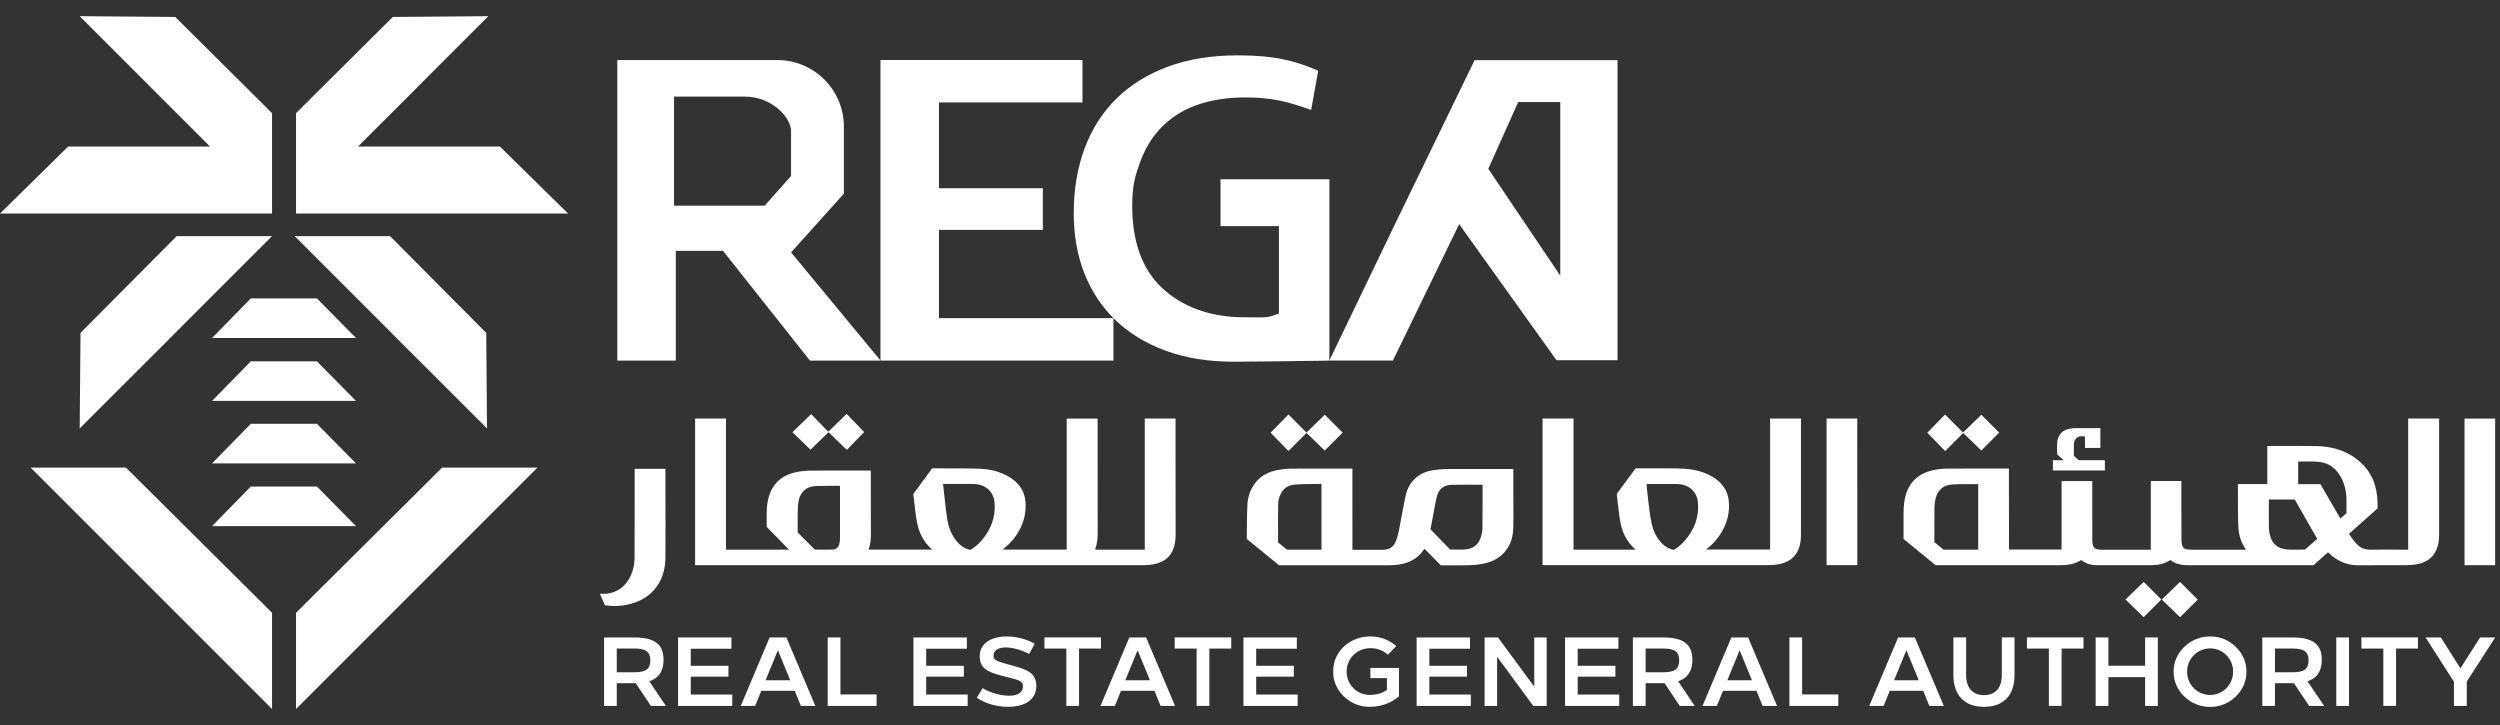 <svg width="131" height="38" viewBox="0 0 131 38" fill="none" xmlns="http://www.w3.org/2000/svg">
<rect x="0" y="0" width="131" height="38" fill="#333333" stroke="none"/>
<path d="M113.721 29.347C113.417 29.55 113.08 29.613 112.73 29.616C111.78 29.621 110.83 29.621 109.879 29.616C109.58 29.616 109.297 29.542 109.053 29.345C108.724 29.562 108.356 29.616 107.979 29.616C105.812 29.616 103.648 29.616 101.481 29.616C101.463 29.616 101.448 29.616 101.425 29.616C100.865 29.16 100.305 28.701 99.745 28.242C99.745 27.87 99.745 27.502 99.745 27.132C99.745 26.782 99.745 26.435 99.821 26.091C100.011 25.259 100.541 24.78 101.365 24.623C101.6 24.578 101.841 24.555 102.079 24.555C103.204 24.547 105.267 24.552 105.267 24.552V24.862V25.693C105.267 25.693 105.272 27.69 105.272 28.688V28.797H108.027V25.209H109.634V26.159C109.634 26.159 109.634 27.573 109.636 28.28C109.636 28.354 109.641 28.43 109.654 28.503C109.684 28.688 109.773 28.772 109.961 28.795C110.019 28.802 110.08 28.807 110.14 28.807C110.969 28.807 111.798 28.807 112.629 28.807C112.649 28.807 112.67 28.807 112.702 28.802V25.206H114.304V26.405C114.304 26.405 114.307 27.652 114.309 28.275C114.309 28.349 114.314 28.425 114.327 28.498C114.355 28.683 114.446 28.769 114.631 28.792C114.697 28.8 114.763 28.805 114.829 28.805C115.756 28.805 116.681 28.805 117.609 28.805C117.631 28.805 117.652 28.805 117.682 28.802C117.677 28.787 117.675 28.774 117.669 28.767C117.419 28.412 117.307 28.009 117.287 27.583C117.267 27.12 117.267 26.195 117.267 26.195V25.366H118.807V23.374C118.838 23.372 118.861 23.369 118.881 23.369C119.709 23.369 120.541 23.359 121.369 23.374C122.12 23.387 122.827 23.569 123.44 24.018C124.099 24.499 124.469 25.156 124.557 25.966C124.583 26.189 124.58 26.418 124.59 26.636C124.083 27.087 123.589 27.528 123.088 27.971C123.25 28.222 123.409 28.465 123.648 28.643C123.822 28.774 124.028 28.805 124.241 28.805C124.481 28.805 124.72 28.797 124.96 28.797C125.338 28.797 125.715 28.802 126.093 28.805C126.121 28.805 126.149 28.805 126.189 28.805V21.932H127.809V22.839C127.809 22.839 127.809 26.255 127.809 27.963C127.809 28.194 127.796 28.422 127.728 28.643C127.568 29.172 127.193 29.459 126.668 29.562C126.478 29.598 126.283 29.613 126.088 29.616C125.262 29.621 124.433 29.611 123.607 29.621C122.999 29.628 122.492 29.413 122.056 29.003C122.038 28.987 122.023 28.972 122.005 28.954C122 28.952 121.995 28.949 121.983 28.942C121.734 29.165 121.483 29.39 121.227 29.618H121.139C118.982 29.618 116.823 29.618 114.666 29.618C114.378 29.618 114.096 29.58 113.843 29.426C113.805 29.403 113.767 29.375 113.724 29.345L113.721 29.347ZM103.655 25.379C103.655 25.379 103.638 25.369 103.633 25.369C103.184 25.373 102.733 25.358 102.287 25.386C101.836 25.414 101.537 25.683 101.425 26.121C101.387 26.268 101.367 26.425 101.365 26.577C101.357 27.175 101.362 27.773 101.362 28.372C101.362 28.384 101.362 28.399 101.365 28.415C101.527 28.549 101.689 28.681 101.841 28.802H103.658V25.379H103.655ZM121.423 28.237C121.027 27.543 120.634 26.859 120.247 26.177H118.891C118.891 26.2 118.888 26.217 118.888 26.233C118.888 26.686 118.888 27.142 118.888 27.596C118.888 27.715 118.904 27.837 118.924 27.953C119.02 28.47 119.342 28.764 119.869 28.795C120.168 28.812 120.47 28.797 120.784 28.797C120.992 28.615 121.21 28.422 121.423 28.235V28.237ZM121.59 25.369C121.937 25.969 122.284 26.567 122.634 27.17C122.748 27.071 122.854 26.978 122.953 26.894C122.953 26.605 122.963 26.326 122.951 26.05C122.933 25.721 122.862 25.399 122.715 25.1C122.469 24.603 122.092 24.261 121.524 24.203C121.164 24.167 120.799 24.188 120.437 24.185C120.432 24.185 120.427 24.19 120.424 24.193V25.369H121.592H121.59Z" fill="white"/>
<path d="M130.746 29.616H129.142V21.935H130.746V29.616Z" fill="white"/>
<path d="M110.059 22.439V23.473H109.253V22.88C108.909 22.791 108.676 22.961 108.671 23.3C108.668 23.496 108.671 23.688 108.671 23.886C108.752 23.962 108.835 24.035 108.922 24.116H110.295V24.654H107.571V24.116H108.138C108.007 24 107.893 23.898 107.796 23.81C107.796 23.579 107.779 23.364 107.801 23.151C107.842 22.768 108.088 22.525 108.468 22.462C108.572 22.444 108.678 22.434 108.785 22.434C109.21 22.431 110.062 22.434 110.062 22.434V22.439H110.059Z" fill="white"/>
<path d="M103.823 21.734C104.135 22.046 104.451 22.363 104.758 22.669C104.446 22.981 104.129 23.298 103.82 23.607C103.511 23.308 103.194 22.999 102.873 22.687C102.566 22.996 102.249 23.313 101.927 23.635C101.611 23.311 101.304 22.996 100.99 22.674C101.301 22.355 101.611 22.038 101.92 21.722C102.239 22.041 102.553 22.355 102.862 22.664C103.189 22.348 103.509 22.038 103.823 21.732V21.734Z" fill="white"/>
<path d="M111.375 31.415C111.702 31.098 112.021 30.791 112.33 30.492C112.629 30.791 112.943 31.106 113.252 31.415C112.948 31.719 112.632 32.033 112.33 32.337C112.018 32.036 111.699 31.729 111.375 31.415Z" fill="white"/>
<path d="M115.161 31.42C114.857 31.724 114.542 32.038 114.236 32.342C113.922 32.038 113.602 31.732 113.278 31.417C113.605 31.101 113.924 30.791 114.233 30.492C114.532 30.791 114.849 31.108 115.161 31.42Z" fill="white"/>
<path d="M80.833 21.932H82.452V28.802H85.696C85.686 28.787 85.681 28.774 85.671 28.767C85.237 28.381 84.999 27.887 84.9 27.327C84.829 26.924 84.794 26.516 84.743 26.111C84.733 26.035 84.728 25.959 84.718 25.88C85.047 25.431 85.376 24.985 85.706 24.54C86.033 24.54 86.357 24.54 86.679 24.54C87.173 24.542 87.67 24.534 88.164 24.557C88.717 24.58 89.254 24.697 89.735 24.985C90.219 25.274 90.534 25.685 90.589 26.26C90.642 26.8 90.528 27.312 90.267 27.788C90.062 28.166 89.788 28.485 89.451 28.749C89.436 28.761 89.421 28.774 89.391 28.797H92.754V21.932H94.37V22.897C94.37 22.897 94.37 26.273 94.37 27.961C94.37 28.191 94.358 28.419 94.292 28.64C94.132 29.172 93.754 29.461 93.225 29.562C93.045 29.595 92.862 29.613 92.68 29.613C88.76 29.616 84.842 29.613 80.921 29.613H80.83V29.494C80.83 27.256 80.83 22.781 80.83 22.781V21.927L80.833 21.932ZM86.279 25.363C86.279 25.396 86.279 25.424 86.284 25.452C86.319 25.786 86.352 26.123 86.395 26.458C86.438 26.782 86.474 27.112 86.545 27.431C86.636 27.837 86.811 28.209 87.118 28.506C87.282 28.665 87.477 28.767 87.7 28.817C87.928 28.688 88.124 28.521 88.291 28.323C88.772 27.763 89.026 27.124 88.978 26.379C88.957 26.06 88.836 25.786 88.575 25.586C88.352 25.414 88.093 25.361 87.817 25.361C87.33 25.361 86.844 25.361 86.357 25.361C86.332 25.361 86.307 25.363 86.279 25.366V25.363Z" fill="white"/>
<path d="M75.498 29.62C75.217 29.337 74.93 29.048 74.642 28.756C74.583 28.835 74.53 28.908 74.472 28.977C74.158 29.344 73.745 29.519 73.278 29.585C73.111 29.608 72.941 29.62 72.774 29.62C70.883 29.62 68.993 29.62 67.1 29.62H67.021C66.461 29.162 65.901 28.706 65.331 28.239C65.341 27.644 65.334 27.046 65.364 26.45C65.387 26.017 65.524 25.609 65.808 25.264C66.106 24.902 66.504 24.712 66.953 24.628C67.189 24.585 67.429 24.56 67.668 24.557C68.795 24.55 70.866 24.555 70.866 24.555V24.96V25.594C70.866 25.594 70.868 27.659 70.868 28.693V28.809H70.962C71.291 28.809 71.621 28.809 71.948 28.809C72.125 28.809 72.303 28.809 72.477 28.809C72.776 28.809 73.002 28.678 73.121 28.407C73.205 28.216 73.26 28.014 73.301 27.811C73.425 27.203 73.522 26.592 73.653 25.984C73.737 25.591 73.927 25.244 74.249 24.988C74.517 24.775 74.832 24.671 75.164 24.628C75.387 24.598 75.612 24.58 75.838 24.577C77.041 24.572 79.299 24.577 79.299 24.577V25.966C79.299 25.966 79.312 27.112 79.294 27.682C79.279 28.171 79.137 28.622 78.787 28.987C78.481 29.306 78.093 29.476 77.665 29.549C77.419 29.593 77.166 29.613 76.915 29.62C76.446 29.631 75.977 29.623 75.498 29.623V29.62ZM77.683 25.401C77.135 25.401 76.598 25.391 76.061 25.404C75.676 25.414 75.404 25.604 75.298 25.989C75.257 26.133 75.23 26.283 75.202 26.433C75.118 26.878 75.037 27.325 74.958 27.735C75.316 28.105 75.658 28.457 75.985 28.794C76.261 28.794 76.517 28.809 76.77 28.792C77.148 28.764 77.437 28.579 77.571 28.216C77.632 28.054 77.675 27.874 77.678 27.7C77.69 26.947 77.685 26.194 77.688 25.444C77.688 25.431 77.685 25.416 77.683 25.401ZM69.246 28.805V25.355C68.772 25.366 68.304 25.36 67.837 25.393C67.508 25.416 67.242 25.589 67.102 25.898C67.037 26.045 66.978 26.207 66.976 26.364C66.963 27.043 66.971 27.725 66.971 28.422C67.118 28.543 67.282 28.675 67.437 28.802H69.249L69.246 28.805Z" fill="white"/>
<path d="M95.713 21.932H97.32V22.981C97.32 22.981 97.323 27.325 97.323 29.494C97.323 29.532 97.323 29.567 97.323 29.613H95.713V21.932Z" fill="white"/>
<path d="M67.516 21.719C67.835 22.041 68.149 22.358 68.456 22.667C68.783 22.35 69.102 22.041 69.419 21.732C69.73 22.043 70.045 22.358 70.354 22.669C70.04 22.983 69.725 23.3 69.414 23.61C69.102 23.305 68.785 22.996 68.461 22.684C68.152 22.994 67.835 23.311 67.516 23.632C67.201 23.311 66.895 22.996 66.58 22.674C66.892 22.355 67.201 22.038 67.513 21.719H67.516Z" fill="white"/>
<path d="M48.846 24.542C49.014 24.542 49.176 24.542 49.338 24.542C49.989 24.547 50.643 24.537 51.294 24.56C51.852 24.578 52.389 24.697 52.876 24.988C53.36 25.277 53.674 25.688 53.732 26.26C53.785 26.808 53.669 27.322 53.403 27.804C53.197 28.174 52.926 28.488 52.594 28.751C52.579 28.764 52.564 28.777 52.533 28.799H55.896V21.934H57.516V22.9C57.516 22.9 57.516 26.23 57.518 27.895C57.518 28.194 57.501 28.49 57.389 28.772C57.386 28.779 57.389 28.787 57.389 28.802H59.986V21.932H61.598V23.232C61.598 23.232 61.603 26.39 61.603 27.971C61.603 28.201 61.588 28.427 61.522 28.65C61.362 29.18 60.985 29.466 60.46 29.565C60.275 29.6 60.085 29.618 59.898 29.618C52.105 29.618 44.31 29.618 36.517 29.618H36.424V29.494C36.424 27.259 36.424 22.791 36.424 22.791V21.932H38.041V28.802H41.343C40.957 28.409 40.567 28.009 40.174 27.606C40.187 27.124 40.139 26.635 40.253 26.156C40.443 25.351 40.965 24.887 41.763 24.732C42.012 24.684 42.267 24.661 42.521 24.659C43.613 24.651 45.63 24.656 45.63 24.656V24.773V25.966C45.63 25.966 45.635 27.122 45.635 27.7C45.635 28.067 45.651 28.437 45.506 28.799H48.836C48.836 28.799 48.823 28.777 48.816 28.769C48.383 28.384 48.144 27.89 48.043 27.33C47.972 26.924 47.937 26.514 47.883 26.106C47.873 26.032 47.868 25.959 47.858 25.883C48.187 25.434 48.517 24.988 48.846 24.542ZM50.841 28.817C51.071 28.688 51.266 28.518 51.436 28.318C51.913 27.761 52.169 27.122 52.118 26.382C52.098 26.058 51.973 25.776 51.705 25.576C51.484 25.411 51.231 25.358 50.962 25.358C50.473 25.358 49.984 25.358 49.495 25.358C49.47 25.358 49.447 25.361 49.416 25.363C49.432 25.503 49.444 25.632 49.459 25.764C49.515 26.24 49.561 26.719 49.634 27.193C49.7 27.626 49.857 28.032 50.141 28.376C50.324 28.599 50.554 28.749 50.841 28.815V28.817ZM41.796 27.897C42.105 28.206 42.402 28.503 42.698 28.799C43.005 28.799 43.317 28.807 43.628 28.799C43.816 28.794 43.935 28.678 43.981 28.5C44.006 28.404 44.016 28.303 44.016 28.204C44.019 27.32 44.016 26.438 44.016 25.553C44.016 25.523 44.014 25.492 44.011 25.462C43.991 25.459 43.981 25.457 43.971 25.457C43.568 25.457 43.165 25.452 42.762 25.467C42.26 25.487 41.923 25.779 41.842 26.276C41.799 26.537 41.804 26.805 41.799 27.069C41.791 27.352 41.799 27.634 41.799 27.897H41.796Z" fill="white"/>
<path d="M31.698 31.714C31.611 31.516 31.528 31.321 31.434 31.111C31.566 31.111 31.682 31.123 31.796 31.111C32.389 31.037 32.795 30.703 33.046 30.173C33.185 29.879 33.248 29.565 33.251 29.243C33.256 28.247 33.254 27.573 33.256 26.58C33.256 25.944 33.256 25.31 33.256 24.674V24.565H34.868V24.818C34.868 24.818 34.868 25.414 34.868 25.736C34.878 26.988 34.873 27.92 34.868 29.172C34.868 29.651 34.782 30.12 34.538 30.541C34.196 31.134 33.667 31.481 33.015 31.651C32.584 31.762 32.146 31.78 31.698 31.719V31.714Z" fill="white"/>
<path d="M43.416 22.647C43.099 22.956 42.779 23.262 42.47 23.564C42.158 23.262 41.842 22.956 41.523 22.647C41.849 22.33 42.171 22.023 42.506 21.699C42.787 21.99 43.096 22.312 43.4 22.624C43.732 22.302 44.047 21.995 44.363 21.689C44.67 22.006 44.979 22.327 45.281 22.639C44.989 22.941 44.678 23.262 44.373 23.574C44.049 23.26 43.73 22.951 43.416 22.647Z" fill="white"/>
<path d="M34.108 36.99L33.312 35.801H32.318V36.99H31.652V33.402H33.221C34.313 33.402 34.769 33.767 34.769 34.57C34.769 35.165 34.528 35.533 34.021 35.698L34.893 36.99H34.11H34.108ZM32.318 35.226H33.256C33.846 35.226 34.077 35.051 34.077 34.605C34.077 34.159 33.846 33.984 33.256 33.984H32.318V35.226Z" fill="white"/>
<path d="M38.329 33.995H36.196V34.887H38.17V35.457H36.196V36.395H38.37V36.99H35.529V33.402H38.327V33.997L38.329 33.995Z" fill="white"/>
<path d="M41.639 36.199H39.891L39.569 36.99H38.816L40.329 33.402H41.206L42.724 36.99H41.966L41.644 36.199H41.639ZM41.408 35.647L40.762 34.073L40.116 35.647H41.408Z" fill="white"/>
<path d="M44.039 36.389H45.934V36.99H43.372V33.402H44.039V36.389Z" fill="white"/>
<path d="M50.666 33.995H48.532V34.887H50.506V35.457H48.532V36.395H50.706V36.99H47.865V33.402H50.663V33.997L50.666 33.995Z" fill="white"/>
<path d="M53.925 34.266C53.539 34.061 53.068 33.926 52.706 33.926C52.321 33.926 52.06 34.071 52.06 34.362C52.06 34.552 52.161 34.633 52.731 34.788L53.121 34.894C53.917 35.115 54.285 35.31 54.305 35.931C54.305 36.648 53.73 37.038 52.822 37.038C52.232 37.038 51.634 36.868 51.183 36.562L51.489 36.06C51.915 36.311 52.442 36.455 52.878 36.455C53.314 36.455 53.6 36.301 53.6 35.969C53.6 35.723 53.461 35.652 52.949 35.523L52.544 35.422C51.692 35.206 51.355 34.996 51.335 34.413C51.335 34.063 51.469 33.802 51.73 33.622C51.991 33.442 52.336 33.351 52.757 33.351C53.273 33.351 53.813 33.495 54.219 33.736L53.927 34.268L53.925 34.266Z" fill="white"/>
<path d="M57.691 33.985H56.542V36.988H55.876V33.985H54.728V33.399H57.691V33.985Z" fill="white"/>
<path d="M60.488 36.199H58.74L58.418 36.99H57.665L59.178 33.402H60.055L61.573 36.99H60.815L60.493 36.199H60.488ZM60.258 35.647L59.611 34.073L58.965 35.647H60.258Z" fill="white"/>
<path d="M64.518 33.985H63.37V36.988H62.703V33.985H61.555V33.399H64.518V33.985Z" fill="white"/>
<path d="M67.957 33.995H65.823V34.887H67.797V35.457H65.823V36.395H67.997V36.99H65.156V33.402H67.954V33.997L67.957 33.995Z" fill="white"/>
<path d="M72.728 34.309C72.478 34.083 72.158 33.964 71.811 33.964C71.134 33.964 70.564 34.476 70.564 35.193C70.564 35.865 71.091 36.412 71.773 36.412C72.133 36.412 72.434 36.326 72.675 36.146V35.535H71.808V34.998H73.306V36.491C72.896 36.84 72.348 37.038 71.773 37.038C70.742 37.058 69.834 36.187 69.86 35.193C69.839 34.111 70.787 33.333 71.808 33.348C72.315 33.348 72.792 33.528 73.162 33.855L72.726 34.306L72.728 34.309Z" fill="white"/>
<path d="M77.031 33.995H74.898V34.887H76.872V35.457H74.898V36.395H77.072V36.99H74.231V33.402H77.029V33.997L77.031 33.995Z" fill="white"/>
<path d="M81.046 33.402V36.99H80.344L78.448 34.413V36.99H77.792V33.402H78.494L80.394 35.979V33.402H81.046Z" fill="white"/>
<path d="M84.806 33.995H82.672V34.887H84.647V35.457H82.672V36.395H84.847V36.99H82.006V33.402H84.804V33.997L84.806 33.995Z" fill="white"/>
<path d="M88.02 36.99L87.224 35.801H86.231V36.99H85.564V33.402H87.133C88.225 33.402 88.681 33.767 88.681 34.57C88.681 35.165 88.44 35.533 87.933 35.698L88.805 36.99H88.022H88.02ZM86.231 35.226H87.168C87.759 35.226 87.989 35.051 87.989 34.605C87.989 34.159 87.759 33.984 87.168 33.984H86.231V35.226Z" fill="white"/>
<path d="M92.034 36.199H90.285L89.963 36.99H89.211L90.724 33.402H91.6L93.118 36.99H92.361L92.039 36.199H92.034ZM91.803 35.647L91.157 34.073L90.511 35.647H91.803Z" fill="white"/>
<path d="M94.431 36.389H96.327V36.99H93.764V33.402H94.431V36.389Z" fill="white"/>
<path d="M100.772 36.199H99.023L98.701 36.99H97.948L99.461 33.402H100.338L101.856 36.99H101.098L100.777 36.199H100.772ZM100.541 35.647L99.895 34.073L99.249 35.647H100.541Z" fill="white"/>
<path d="M105.561 35.368C105.561 36.44 104.986 37.038 103.962 37.038C102.938 37.038 102.358 36.433 102.358 35.368V33.399H103.025V35.368C103.025 36.045 103.369 36.425 103.962 36.425C104.555 36.425 104.895 36.045 104.895 35.368V33.399H105.561V35.368Z" fill="white"/>
<path d="M109.175 33.985H108.027V36.988H107.36V33.985H106.212V33.399H109.175V33.985Z" fill="white"/>
<path d="M113.07 36.99H112.403V35.482H110.48V36.99H109.813V33.402H110.48V34.884H112.403V33.402H113.07V36.99Z" fill="white"/>
<path d="M115.812 37.041C114.78 37.061 113.873 36.189 113.899 35.196C113.873 34.202 114.78 33.331 115.812 33.351C116.838 33.331 117.735 34.202 117.713 35.196C117.733 36.189 116.836 37.061 115.812 37.041ZM115.812 36.415C116.489 36.415 117.016 35.867 117.016 35.196C117.016 34.524 116.489 33.977 115.812 33.977C115.135 33.977 114.603 34.524 114.603 35.196C114.603 35.867 115.13 36.415 115.812 36.415Z" fill="white"/>
<path d="M120.999 36.99L120.204 35.801H119.21V36.99H118.544V33.402H120.112C121.205 33.402 121.661 33.767 121.661 34.57C121.661 35.165 121.42 35.533 120.913 35.698L121.785 36.99H121.002H120.999ZM119.21 35.226H120.148C120.738 35.226 120.969 35.051 120.969 34.605C120.969 34.159 120.738 33.984 120.148 33.984H119.21V35.226Z" fill="white"/>
<path d="M123.088 36.99H122.421V33.402H123.088V36.99Z" fill="white"/>
<path d="M126.701 33.985H125.553V36.988H124.887V33.985H123.739V33.399H126.701V33.985Z" fill="white"/>
<path d="M130.746 33.402L129.258 35.718V36.99H128.587V35.723L127.099 33.402H127.9L128.926 35.021L129.958 33.402H130.748H130.746Z" fill="white"/>
<path d="M54.644 12.046V9.864H49.204V5.366H56.722V3.146H46.137V18.894H58.344V16.671H49.204V12.046H54.644Z" fill="white"/>
<path d="M76.659 12.024L81.56 18.873H84.758V3.151H77.27L73.179 11.575L69.659 18.891H72.989L76.461 11.742L76.661 12.021L76.659 12.024ZM79.55 5.348H81.758V14.444L77.987 8.846L79.553 5.348H79.55Z" fill="white"/>
<path d="M61.185 3.498C60.128 3.891 59.226 4.451 58.502 5.166C57.779 5.878 57.219 6.747 56.842 7.753C56.459 8.772 56.264 9.923 56.264 11.175C56.264 12.34 56.456 13.415 56.837 14.363C57.214 15.305 57.764 16.121 58.471 16.793C59.178 17.467 60.057 18.002 61.084 18.379C62.118 18.759 63.314 18.954 64.639 18.954C65.524 18.954 68.096 18.919 69.333 18.901L69.659 18.896V9.393H63.955V11.851H67.016V16.428L66.679 16.547C66.423 16.638 66.264 16.636 65.503 16.628H65.468C65.341 16.628 65.25 16.625 65.187 16.625C63.418 16.625 61.915 16.076 60.838 15.037C59.837 14.069 59.328 12.639 59.328 10.792C59.328 9.705 59.485 9.198 59.743 8.491C60.025 7.72 60.435 7.074 60.962 6.57C61.489 6.066 62.128 5.688 62.863 5.452C63.575 5.222 64.381 5.105 65.26 5.105C66.621 5.105 67.483 5.318 68.704 5.764L69.074 3.704C67.858 3.184 66.798 2.9 64.862 2.9C63.486 2.9 62.249 3.101 61.183 3.498H61.185Z" fill="white"/>
<path d="M37.947 13.222L42.44 18.894H46.14L41.452 13.225L44.219 10.148V6.633C44.219 4.71 42.655 3.146 40.732 3.146H32.346V18.894H35.413V13.146H37.888L37.949 13.225L37.947 13.222ZM35.319 10.777V5.062H39.031C40.435 5.062 41.452 6.144 41.452 6.874V9.221L40.07 10.777H35.319Z" fill="white"/>
<path d="M1.607 24.504L14.255 37.152V32.109L6.602 24.504H1.607Z" fill="white"/>
<path d="M15.512 32.109V37.152L28.16 24.504H23.165L15.512 32.109Z" fill="white"/>
<path d="M14.255 11.19V10.924V7.687V7.68V5.929L9.171 0.878V0.888L4.176 0.848L5.973 2.644L7.425 4.096L8.487 5.161L9.939 6.61L11.003 7.675L11.008 7.68H3.555L3.563 7.687L0 11.19H14.255Z" fill="white"/>
<path d="M5.976 20.65L7.428 19.2L8.492 18.138L9.939 16.686L11.003 15.622L12.455 14.17L14.255 12.373H9.257L4.207 17.454H4.219L4.176 22.449L5.976 20.65Z" fill="white"/>
<path d="M26.203 7.687L26.211 7.68H19.072H18.756L18.763 7.675L19.827 6.61L21.279 5.161L22.341 4.096L23.791 2.644L25.59 0.848L20.595 0.888V0.878L15.512 5.929V7.687V10.924V11.19H29.767L26.203 7.687Z" fill="white"/>
<path d="M18.692 15.622L19.756 16.686L21.203 18.138L22.268 19.2L23.72 20.65L25.519 22.449L25.479 17.454H25.489L20.438 12.373H15.441L17.24 14.17L18.692 15.622Z" fill="white"/>
<path d="M16.606 15.637H13.142L11.112 17.71H18.654L16.606 15.637Z" fill="white"/>
<path d="M16.606 18.934H13.142L11.112 21.007H18.654L16.606 18.934Z" fill="white"/>
<path d="M16.606 22.208H13.142L11.112 24.281H18.654L16.606 22.208Z" fill="white"/>
<path d="M11.112 27.568H18.654L16.606 25.495H13.142L11.112 27.568Z" fill="white"/>
</svg>
